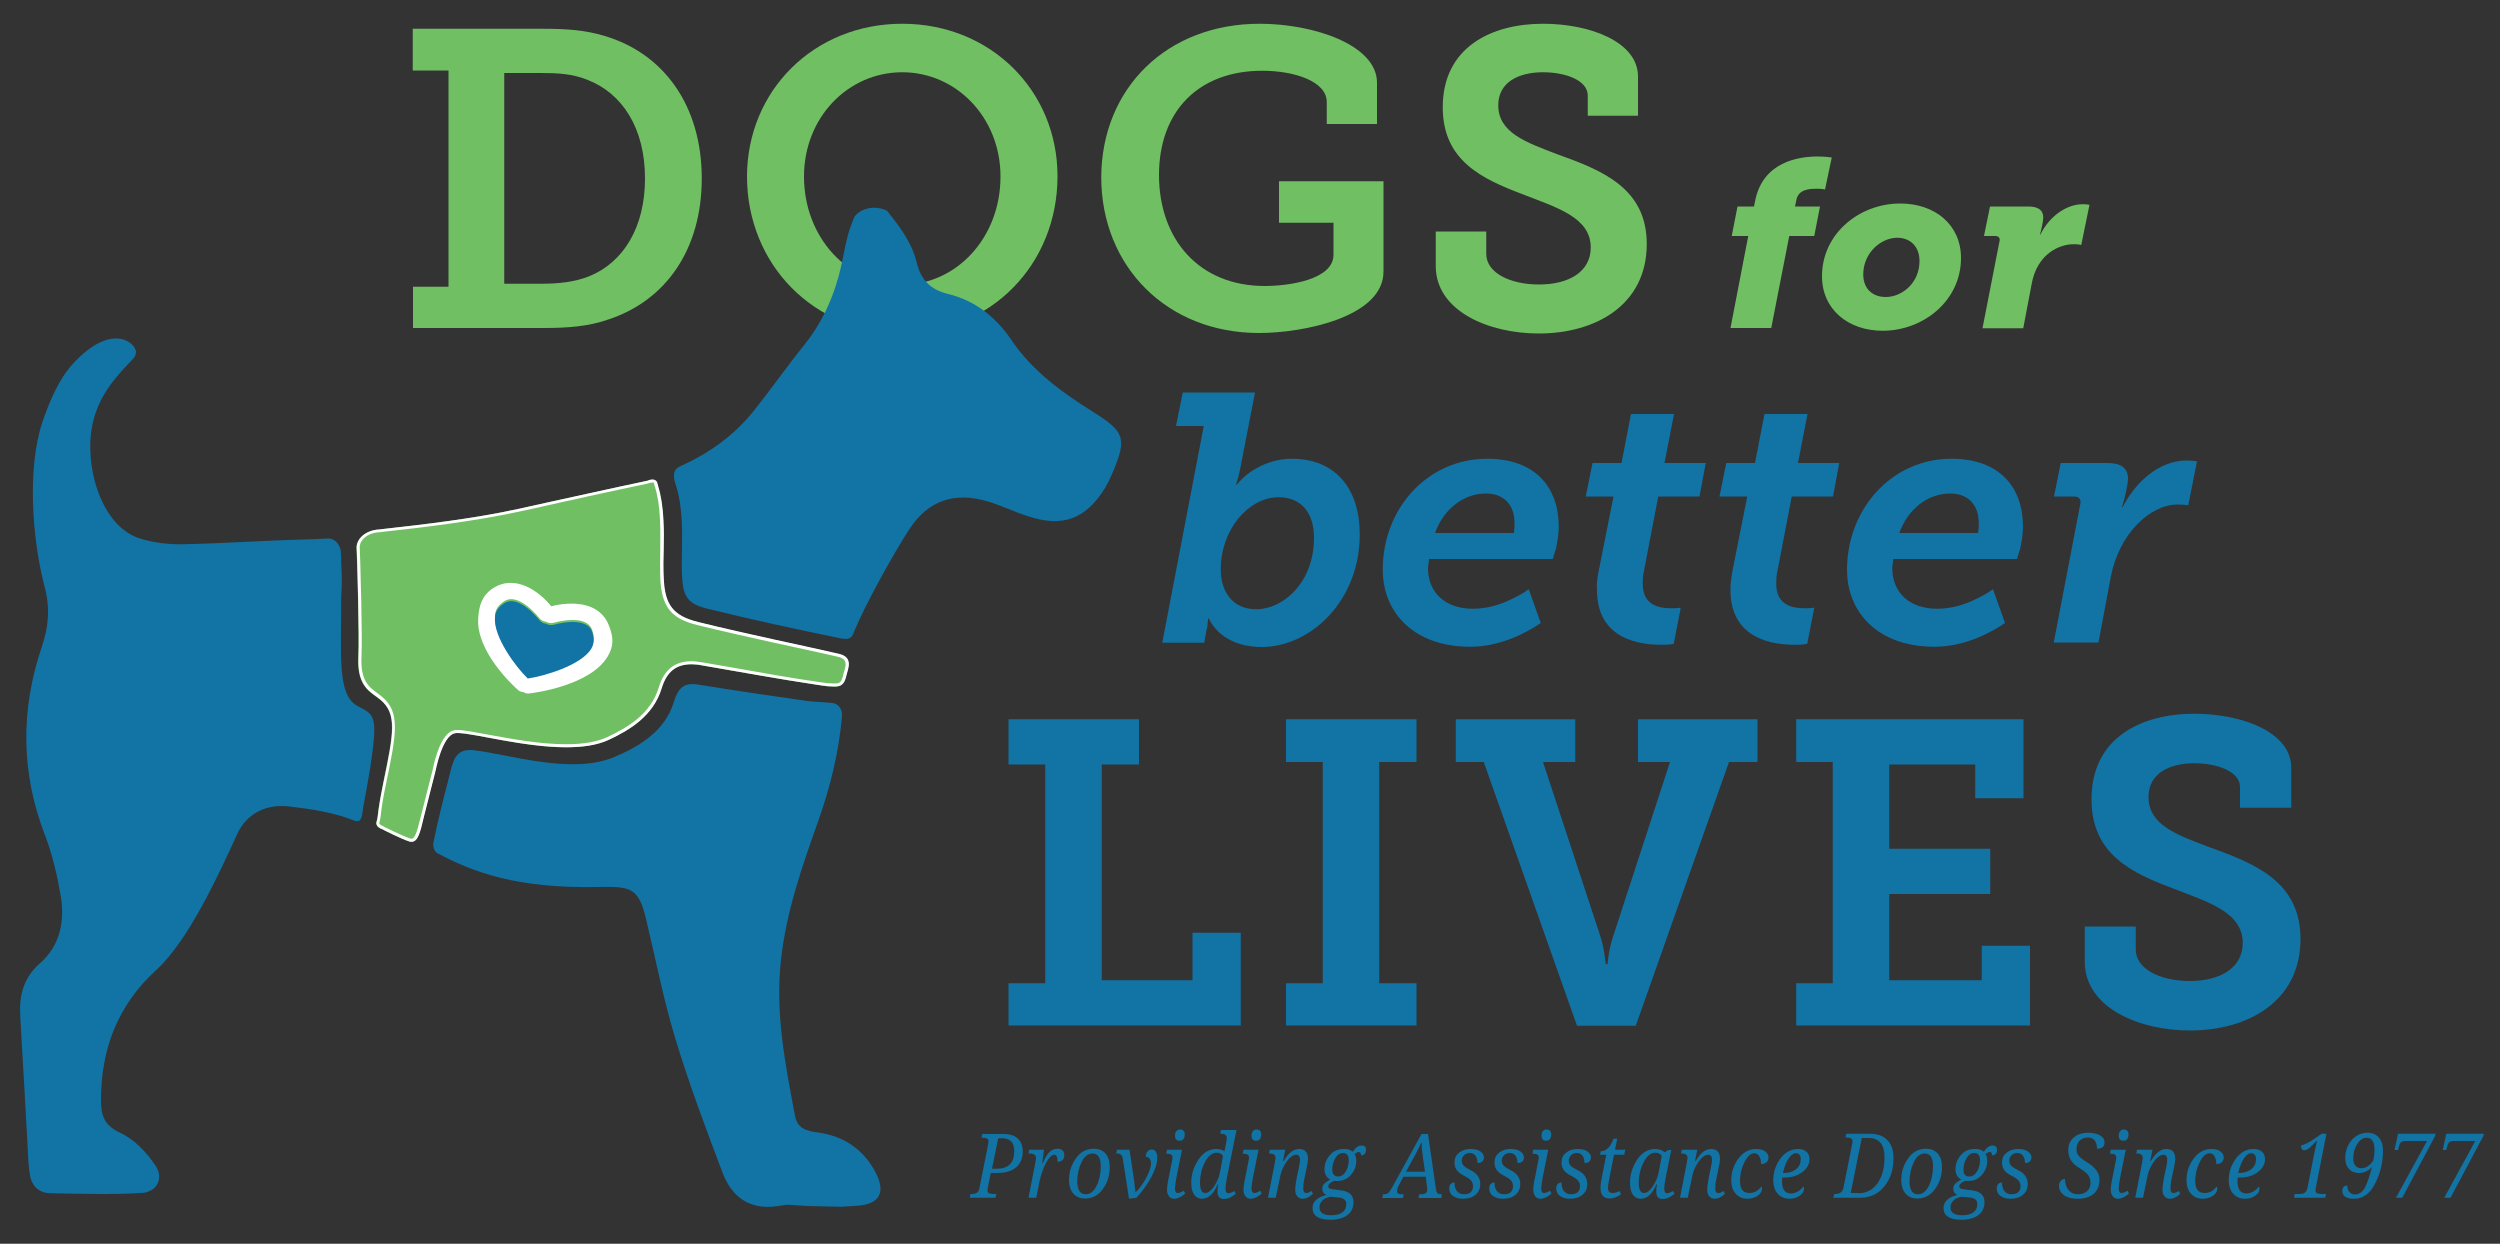 <?xml version="1.0" encoding="utf-8"?>
<!-- Generator: Adobe Illustrator 24.3.0, SVG Export Plug-In . SVG Version: 6.00 Build 0)  -->
<svg version="1.1" id="Layer_1" xmlns="http://www.w3.org/2000/svg" xmlns:xlink="http://www.w3.org/1999/xlink" x="0px" y="0px"
	 viewBox="0 0 1000 497.5" style="enable-background:new 0 0 1000 497.5;" xml:space="preserve">
<rect x="0" y="0" width="1000" height="497.5" fill="#333333" stroke="none"/>
<style type="text/css">
	.st0{fill:#1273A5;}
	.st1{fill:#70C063;}
	.st2{fill:#FFFFFF;}
</style>
<path class="st0" d="M322.9,280.4c-14.2-2-28.4-4.1-42.5-6.4c-5.8-1-8.7-0.3-10.9,6.9c-3.5,11.5-13.7,17.7-24,22
	c-16.9,7-41.5-1.1-55.9-2.8c-7.8-0.9-8.4,4.5-10.1,11.2c-2.2,8.5-4.4,17-6.1,25.6c-0.5,2.4,0.9,4.1,1.6,4.4
	c14.4,7.7,32,14.1,63.6,13.5c13.2-0.2,16.7-0.3,19.8,12.7c3.8,15.9,6.9,31.9,11.6,47.5c5.5,18.2,12.2,36.1,19,54
	c3.6,9.6,10.6,15,21.7,13.5l4.1-0.6c4.7,0.3,8.5,0.5,8.5,0.5c0,0,5.9,0.1,13.1,0.3l6.5-0.4c8.9-0.6,11.5-5.3,7.4-13.2
	c-4.8-9.3-12.8-14.7-23.1-16.1c-4.6-0.6-8.3-1.6-9.2-6.7c-3.9-20.6-8-41.2-5.6-62.4c2.1-19.2,8.4-37.2,14.8-55.2
	c4.9-13.8,8.3-27.7,9.6-42.1c0.2-1.8-0.6-5-3.9-5.4C329.3,280.8,326.1,280.8,322.9,280.4"/>
<path class="st1" d="M165.1,114.7h14.3V28.2h-14.3V11.5h51.8c9.6,0,17.2,0.5,25,2.9c23.3,6.9,38.8,27.5,38.8,57
	c0,28.3-14.3,48.7-37.1,56.3c-8.1,2.9-16.5,3.5-26.5,3.5h-51.9V114.7z M216.1,113.5c7.6,0,13.7-0.7,19.6-3
	c13.7-5.6,22.3-19.6,22.3-39.1c0-20.2-9.1-34.1-23.1-39.5c-6.1-2.4-11.6-2.7-18.7-2.7h-14.5v84.3H216.1z"/>
<path class="st1" d="M360.9,9.5c35.4,0,62.1,26.8,62.1,61c0,35.2-26.6,62.7-62.1,62.7c-35.4,0-62.1-27.5-62.1-62.7
	C298.9,36.3,325.5,9.5,360.9,9.5 M360.9,113.9c21.6,0,39.3-18.7,39.3-43.3c0-23.6-17.7-41.7-39.3-41.7c-21.6,0-39.3,18-39.3,41.7
	C321.6,95.1,339.3,113.9,360.9,113.9"/>
<path class="st1" d="M503.9,9.5c21.4,0,46.9,8.4,46.9,23.6v16.5h-20.1v-8.8c0-8.3-13-12.5-25.8-12.5c-25.5,0-41.3,16.2-41.3,41.7
	c0,25.6,15.9,44.4,42.3,44.4c9.6,0,27.5-2.5,27.5-12.5V89.1h-21.8V72.5h41.8v36.1c0,18.2-32,24.6-49.8,24.6
	c-36.8,0-63.1-26.6-63.1-62.4C440.7,35.3,466.7,9.5,503.9,9.5"/>
<path class="st1" d="M594.5,92.6v8.9c0,7.8,9.8,12.3,21.1,12.3c12.1,0,20.7-5.2,20.7-14.8c0-12.1-13.7-16-27.5-21.4
	c-16-6.1-31.7-13.3-31.7-34.7c0-24.1,19.6-33.4,40.1-33.4c18.9,0,38,7.3,38,21.1v15.7h-20.1v-8.1c0-6.1-8.9-9.3-17.9-9.3
	c-9.8,0-17.9,4-17.9,13.2c0,11,11.1,14.8,23.6,19.6c17.9,6.4,35.8,13.5,35.8,35.9c0,24.5-20.6,35.8-43.2,35.8
	c-19.9,0-41.2-8.9-41.2-27V92.6H594.5z"/>
<path class="st1" d="M699.3,94.4h-6.6l2.3-11.8h6.6l0.4-2c3-16,17.6-18,25-18c1.8,0,3,0.1,4.1,0.2l1.6,0.2L730,75.8l-1-0.2
	c-0.7-0.1-1.5-0.1-2.6-0.1c-2.3,0-7.2,0.1-7.9,4.7l-0.5,2.4h10l-2.3,11.8h-10l-7.2,36.8h-16.3L699.3,94.4z"/>
<path class="st1" d="M760.1,81.4c14,0,24.3,8.6,24.3,21.8c0,17.2-15.2,29.1-31.3,29.1c-13.9,0-24.3-8.6-24.3-21.8
	C728.8,93.4,743.8,81.4,760.1,81.4 M754.3,118.8c6.5,0,13.5-5.6,13.5-14.4c0-5.8-3.7-9.3-8.9-9.3c-6.4,0-13.6,5.9-13.6,14.7
	C745.3,115.5,749,118.8,754.3,118.8"/>
<path class="st1" d="M799.8,96.5c0.3-1-0.1-2.1-1.7-2.1h-4.5l2.4-11.8h15.4c3.9,0,5.9,1.5,5.9,4.4c0,1.4-0.7,4.6-1.3,6.8h0.2
	c3.1-6.6,9.9-12.1,16.8-12.1c1,0,1.7,0,2,0.1c0.3,0.1,0.6,0.1,0.8,0.1L832.5,98l-0.9-0.2c-0.7-0.1-1.3-0.1-2.4-0.1
	c-4.8,0-14.4,3.3-16.6,16.2l-3.3,17.4h-16.3L799.8,96.5z"/>
<polygon class="st0" points="403.4,393.3 418.1,393.3 418.1,305.8 403.4,305.8 403.4,287.7 455.6,287.7 455.6,305.8 440.7,305.8 
	440.7,392.1 477,392.1 477,373.1 496.3,373.1 496.3,410.2 403.4,410.2 "/>
<polygon class="st0" points="514.4,393.3 529.1,393.3 529.1,304.8 514.4,304.8 514.4,287.7 566.6,287.7 566.6,304.8 551.7,304.8 
	551.7,393.3 566.6,393.3 566.6,410.2 514.4,410.2 "/>
<path class="st0" d="M593.5,304.8h-11.2v-17.1h47.8v17.1h-12.9l23,69.9c1.6,5,2.1,11,2.1,11h0.7c0,0,0.5-6,2.2-11l22.8-69.9h-12.8
	v-17.1h47.8v17.1h-11.4l-37.3,105.5h-23.5L593.5,304.8z"/>
<polygon class="st0" points="718.5,393.3 733.1,393.3 733.1,304.8 718.5,304.8 718.5,287.7 809.4,287.7 809.4,319.3 790.1,319.3 
	790.1,305.8 755.7,305.8 755.7,339.5 796.1,339.5 796.1,357.6 755.7,357.6 755.7,392.1 792.7,392.1 792.7,378.3 812,378.3 
	812,410.2 718.5,410.2 "/>
<path class="st0" d="M854.3,370.7v9.1c0,7.9,10,12.6,21.6,12.6c12.4,0,21.2-5.4,21.2-15.2c0-12.4-14-16.4-28.1-21.9
	c-16.4-6.2-32.4-13.6-32.4-35.6c0-24.7,20-34.2,41.1-34.2c19.3,0,38.8,7.4,38.8,21.6v16h-20.5v-8.3c0-6.2-9.1-9.5-18.3-9.5
	c-10,0-18.3,4.1-18.3,13.5c0,11.2,11.4,15.2,24.2,20c18.3,6.6,36.6,13.8,36.6,36.8c0,25-21.1,36.6-44.2,36.6
	c-20.4,0-42.1-9.1-42.1-27.6v-14H854.3z"/>
<path class="st0" d="M481.5,170.4h-11.1l2.7-13.4H502l-5.9,30.4c-0.4,1.7-0.7,3.4-1.1,4.5l-0.6,2h0.3c4.9-6.2,13.5-10.4,22-10.4
	c17.3,0,27.2,11.7,27.2,30.3c0,26.5-19.6,45-39.3,45c-8.9,0-17.2-3.5-21.1-11.4h-0.3c0,0.4,0,1-0.1,1.5c-0.1,1-0.1,2-0.6,3.5
	l-0.8,4.7h-16.8L481.5,170.4z M502.5,243.7c10.7,0,23.1-10.6,23.1-28.6c0-10.1-5.2-16.2-14.2-16.2c-11.8,0-23.1,12.7-23.1,28.9
	C488.3,236.4,492.8,243.7,502.5,243.7"/>
<path class="st0" d="M594.9,183.5c19.2,0,28.6,11.4,28.6,27.2c0,3.2-0.6,6.1-1.1,8.7l-1.3,4.2h-49.5c0,0.4,0,0.7-0.1,1.1
	c-0.1,1-0.3,1.8-0.3,2.5c0,9.6,6.6,16.3,18,16.3c5.8,0,11.4-1.8,15.5-3.9c2.4-1.1,4.7-2.4,6.8-3.9l4.8,13.5
	c-2.4,1.7-5.2,3.2-8.2,4.7c-5.1,2.4-12.1,4.8-20,4.8c-22.4,0-35-13.5-35-30.9C553.1,203.5,570.9,183.5,594.9,183.5 M605.6,213.1
	c0-0.4,0-1,0.1-1.4c0.1-1,0.1-1.5,0.1-2.5c0-7.5-4.5-11.8-11.4-11.8c-9,0-16.9,6.2-20.4,15.8H605.6z"/>
<path class="st0" d="M639.3,229.3l6.1-30.7h-11.1l2.7-13.4h11.6l3.8-19.6h17.2l-3.8,19.6h16.5l-2.5,13.4h-16.5l-5.8,30.2
	c-0.4,1.7-0.4,3.7-0.4,4.8c0,8.3,6.2,9.7,11.3,9.7c1.1,0,2.1,0,2.8-0.1c0.4-0.1,0.7-0.1,1.1-0.1l-2.8,14.4l-1.7,0.3
	c-1,0.1-2.3,0.1-3.5,0.1c-13,0-25.5-5.1-25.5-21.8C638.6,234.1,638.8,232,639.3,229.3"/>
<path class="st0" d="M692.8,229.3l6.1-30.7h-11.1l2.7-13.4H702l3.8-19.6H723l-3.8,19.6h16.5l-2.5,13.4h-16.5l-5.8,30.2
	c-0.4,1.7-0.4,3.7-0.4,4.8c0,8.3,6.2,9.7,11.3,9.7c1.1,0,2.1,0,2.8-0.1c0.4-0.1,0.7-0.1,1.1-0.1l-2.8,14.4l-1.7,0.3
	c-1,0.1-2.3,0.1-3.5,0.1c-13,0-25.5-5.1-25.5-21.8C692.1,234.1,692.4,232,692.8,229.3"/>
<path class="st0" d="M780.6,183.5c19.2,0,28.6,11.4,28.6,27.2c0,3.2-0.6,6.1-1.1,8.7l-1.3,4.2h-49.5c0,0.4,0,0.7-0.1,1.1
	c-0.1,1-0.3,1.8-0.3,2.5c0,9.6,6.6,16.3,18,16.3c5.8,0,11.4-1.8,15.5-3.9c2.4-1.1,4.7-2.4,6.8-3.9l4.8,13.5
	c-2.4,1.7-5.2,3.2-8.2,4.7c-5.1,2.4-12.1,4.8-20,4.8c-22.4,0-35-13.5-35-30.9C738.9,203.5,756.7,183.5,780.6,183.5 M791.3,213.1
	c0-0.4,0-1,0.1-1.4c0.1-1,0.1-1.5,0.1-2.5c0-7.5-4.5-11.8-11.4-11.8c-9,0-16.9,6.2-20.4,15.8H791.3z"/>
<path class="st0" d="M832.1,201.7c0.4-1.5-0.1-3.1-2.5-3.1h-8l2.7-13.4h18.7c5.5,0,8.2,2.1,8.2,6.3c0,2.1-1.3,8-2.4,11.3h0.3
	c4.9-9.7,14.4-18.6,25.5-18.6c2.1,0,3.7,0.3,4.2,0.3l-3.5,17.6c-0.4,0-2-0.3-4.2-0.3c-10.9,0-23.4,11.4-26.8,29l-4.9,26.2h-17.9
	L832.1,201.7z"/>
<path class="st0" d="M148.1,307.1c3.3-21.7,1.5-21.1-5.1-24.7c-8.1-4.4-6.5-19.3-6.5-43.8c0,0,0.3-5.5,0.2-8.2
	c-0.1-3.4-0.3-6.2-0.3-9.1c0-2.5-1.8-6.1-5.5-5.9c-3.1,0.2-6.2,0.3-9.3,0.4c-16.3,0.4-32.6,1.6-48.8,1.9c-5.5,0.1-11.2-0.6-16.5-2.2
	C40.3,210.8,33.5,186,37,169.7c2.2-10.3,7.8-17.5,15.6-25.5c2.1-2.2,1.6-2.6,1.6-2.6c1.7-2.9-8.3-14.5-25.3,4.2
	c-5.5,6.1-9.1,14.9-11.8,22.6c-6.4,18.7-4.2,47.5,0.7,66.1c2.3,8.6,1.7,16-1.1,24.3C8.2,283.9,8.3,309,18,334.1
	c3,7.8,4.9,16.1,6.3,24.3c1.7,10.1-0.3,19.9-8.3,26.9c-6.7,5.9-8.4,12.9-7.9,21.3c1.2,19.5,2.2,39.1,3.3,58.6
	c0.1,1.4,0.3,2.8,0.5,4.2c0.6,4.9,3.5,7.8,8.3,7.9c12.1,0.2,24.3,0.6,36.3-0.1c6.3-0.3,9.2-5.9,5.6-11.1
	c-3.5-5.2-8.4-10.4-13.9-12.9c-6.4-3-7.8-6.8-7.8-12.9c-0.1-20.7,6.8-38.4,22.2-52.4c12.8-11.7,24.9-38.1,32.3-54.3
	c3.9-8.5,11.9-12.1,20.9-11c8.7,1,17.8,2.4,25.8,5.6c3.5,1.4,3.2-2.9,3.7-5.4C146,319.2,147.6,310.4,148.1,307.1"/>
<path class="st0" d="M437,164.6c-12.3-7.7-23.9-16.1-32.3-28.4c-6.1-9.1-14.4-15.9-25.4-18.6c-7-1.7-10.9-5.4-12.7-12.9
	c-1.5-6.1-5.2-12-9.2-17.1l-2.6-3.3c-4.6-2.3-10.5-1.2-13.1,2.5l-1.4,3.7c-1.8,4.8-2.5,9.9-3.6,14.9c-2.6,12-7.3,23-15.1,32.7
	c-7,8.7-13.4,17.9-20.4,26.6c-7.9,9.8-18.1,16.9-29.3,21.9c-3.1,1.4-2.5,4.6-1.6,7.3c1.5,4.6,2.1,9.5,2.4,14.3
	c0.4,7.3-0.2,14.7,0.1,22.1c0.4,8.5,2.3,11.3,10.6,13.3c17.6,4.3,35.4,8.2,53.2,11.8c4,0.8,4.6-1.5,5.1-2.9
	c4.4-10.7,15.6-30.9,21.9-40.6c7.6-11.8,18.2-15.3,31.6-11.3c5.3,1.6,10.4,4.1,15.7,5.8c14,4.7,23.2,1.4,31-11
	c1.2-2,2.2-4.1,3.1-6.2C450.9,175.2,449.9,172.7,437,164.6"/>
<path class="st1" d="M169.3,327.4c-1.4,5.5-2.3,10.2-5.6,9.2c-3.2-1-10.9-4.9-11-5c0,0-2.8-0.8-2.1-3c0.4-1.1,0.5-3,0.8-5
	c0.5-3.7,1.5-8.6,1.9-10.6c4.1-19.8,5.6-27.6-1.3-33.2c-3.8-3.1-9.3-4.9-8.7-17.1c0.4-8.4-0.4-36.6-0.5-37.7l-0.2-5.4
	c-0.4-4,3.7-7.5,9-7.8l1.6-0.2c15.3-1.7,36.1-4.1,53.9-8c8-1.7,12.2-2.7,12.2-2.7c23.2-5.1,39.4-8.6,39.6-8.6c0.2,0,3.2-1.4,3.8,0.8
	l0.3,1.1c1.2,3.9,1.9,8.4,2.2,13.9c0.2,3.8,0.1,7.8,0.1,11.6c-0.1,3.7-0.1,7.6,0,11.4c0.4,11,3.8,15.3,13.8,17.8
	c10.1,2.5,20.4,4.8,30.4,7c7.8,1.7,18,3.9,25.8,5.7c6.2,1.4,3.6,6.2,3,9c-1,4.8-3.7,4.1-7.3,3.9l-3-0.4c-16.9-2.5-34.5-5.8-47-7.9
	c-1.8-0.3-3.2-0.5-4.5-0.5c-6,0-9.9,2.7-12,9.6c-3.4,11.2-13,16.8-21.1,20.6c-18,8.5-55.2-3.8-61.6-2.6c-5.2,1-7.7,15-7.8,15.2
	C174.1,308.7,170.7,321.8,169.3,327.4"/>
<path class="st2" d="M261,193c0.5,0,0.6,0.2,0.6,0.4l0.3,1.1c1.2,3.8,1.9,8.2,2.1,13.6c0.2,3.8,0.1,7.7,0.1,11.6
	c-0.1,3.7-0.1,7.5,0,11.4c0.5,11.5,4.2,16.3,14.7,18.9c10.2,2.5,20.9,4.9,30.4,7l9.7,2.1c5.6,1.2,11.3,2.5,16.2,3.6
	c1.4,0.3,2.3,0.8,2.8,1.6c0.7,1.2,0.2,2.9-0.3,4.5c-0.2,0.5-0.3,1.1-0.4,1.5c-0.6,2.9-1.7,3.1-3.4,3.1c-0.5,0-1.1,0-1.7-0.1l-0.9,0
	l-3-0.4c-11.9-1.7-24.1-3.9-34.8-5.8c-4.4-0.8-8.5-1.5-12.1-2.1c-1.9-0.3-3.4-0.5-4.7-0.5c-6.7,0-10.9,3.3-13.1,10.5
	c-3.2,10.5-12.2,15.9-20.5,19.8c-4,1.9-9.6,2.9-16.5,2.9c-10.5,0-22.3-2.2-31-3.8c-5.5-1-9.9-1.9-12.5-1.9c-0.5,0-1,0-1.3,0.1
	c-5.2,1-7.8,11.6-8.7,16.1c-0.1,0.2-3.4,13.4-4.8,18.9l-0.3,1.1c-0.9,3.6-1.8,7.3-3.3,7.3c-0.2,0-0.3,0-0.5-0.1
	c-3-0.9-10.2-4.6-10.5-4.7l-0.2-0.2l-0.3-0.1c-0.2-0.1-1-0.4-1.3-0.9c-0.1-0.1-0.1-0.3,0-0.7c0.3-0.9,0.4-2,0.6-3.4
	c0.1-0.6,0.1-1.2,0.2-1.8c0.5-3.7,1.5-8.7,1.9-10.5c4-19.3,5.8-28.2-1.7-34.4c-0.6-0.5-1.2-0.9-1.8-1.4c-3.4-2.5-6.9-5-6.4-14.7
	c0.4-8.6-0.5-37.5-0.5-37.8l-0.2-5.5c-0.1-1.3,0.3-2.5,1.3-3.6c1.5-1.7,3.9-2.7,6.6-2.8l1.6-0.2c15.8-1.7,36.3-4.2,54-8
	c8-1.7,12.2-2.7,12.2-2.7c23.3-5.2,39.5-8.6,39.6-8.6l0.2-0.1l0.1,0C259.8,193.2,260.4,193,261,193 M261,191.8c-0.9,0-1.9,0.4-2,0.5
	c-0.2,0-16.5,3.5-39.6,8.6c0,0-4.2,0.9-12.2,2.7c-17.7,3.9-38.6,6.3-53.9,8l-1.6,0.2c-5.3,0.2-9.4,3.7-9,7.8l0.2,5.4
	c0,1.2,0.9,29.3,0.5,37.7c-0.6,12.1,4.9,14,8.7,17.1c6.9,5.7,5.4,13.5,1.3,33.2c-0.4,2-1.4,6.9-1.9,10.6c-0.3,2-0.4,3.9-0.8,5
	c-0.7,2.2,2.1,3,2.1,3c0.1,0.1,7.8,4,11,5c0.3,0.1,0.6,0.1,0.9,0.1c2.6,0,3.5-4.3,4.7-9.3c1.4-5.5,4.7-18.7,4.8-18.9
	c0.1-0.2,2.6-14.2,7.8-15.2c0.3-0.1,0.7-0.1,1.1-0.1c6.4,0,26.4,5.7,43.5,5.7c6.4,0,12.3-0.8,17-3c8.1-3.8,17.7-9.4,21.1-20.6
	c2.1-6.9,6-9.6,12-9.6c1.3,0,2.7,0.1,4.5,0.5c12.4,2.1,30.1,5.4,46.9,7.9l3,0.4c1,0,1.9,0.1,2.8,0.1c2.2,0,3.8-0.6,4.6-4.1
	c0.6-2.8,3.2-7.6-3-9c-7.8-1.8-18-4-25.8-5.7c-10-2.2-20.3-4.5-30.4-7c-10-2.5-13.4-6.8-13.8-17.8c-0.2-3.8-0.1-7.7,0-11.4
	c0.1-3.8,0.1-7.8-0.1-11.6c-0.3-5.5-1-10-2.2-13.9l-0.3-1.1C262.5,192.1,261.8,191.8,261,191.8"/>
<path class="st2" d="M197.2,235.3c-4.4,2.9-5.6,7-5.9,11.7c-1.1,13.4,13.9,27.2,15.8,28.9c0.4,0.4,0.9,0.7,1.4,0.8
	c0.3,0.1,0.5,0.1,0.8,0.1c0.2,0.1,0.5,0.3,0.7,0.4c0.5,0.2,1.1,0.2,1.6,0.2c2.5-0.3,24.4-3.2,31.4-14.7c2.5-4.1,2.5-7.6,0.6-12.4
	c-3.8-10-15.5-9.7-23.1-7.8C215.7,236.6,206.2,229.5,197.2,235.3 M201.7,240.5c5.8-3.8,13.9,6.6,14,6.7c0.7,0.9,1.7,1.4,2.7,1.5
	c0.9,0.5,2,0.7,3.1,0.4c0.1,0,12.8-3.8,15.3,2.7c1,2.7,0.9,4.9-0.3,6.9c-4,6.7-19.4,11.1-25.4,11.9c-4.6-4.4-13.8-16.6-13.1-24.4
	C198.1,243.9,199.3,242,201.7,240.5"/>
<path class="st0" d="M387.9,479.1l0.3-1.5h0.4c1,0,1.8-0.2,2.3-0.6c0.5-0.4,0.8-1.1,0.9-1.9l3.5-17.6c0.1-0.4,0.1-0.8,0.1-1
	c0-1-0.8-1.4-2.4-1.4h-0.4l0.3-1.5h8.6c2.4,0,4.3,0.6,5.6,1.8c1.3,1.2,2,2.9,2,5.1c0,2.7-0.9,4.9-2.6,6.4c-1.7,1.5-4.3,2.3-7.7,2.3
	h-2.5l-1.2,6c-0.1,0.5-0.1,0.8-0.1,1c0,1,0.8,1.4,2.4,1.4h1.1l-0.3,1.5H387.9z M396.8,467.5h1.8c4.7,0,7.1-2.3,7.1-7
	c0-3.5-1.6-5.2-4.9-5.2h-1.5L396.8,467.5z"/>
<path class="st0" d="M423,464.7c0-1.9-0.4-2.8-1.3-2.8c-1,0-2.1,1.1-3.3,3.3c-1.2,2.2-2,4.7-2.6,7.4l-1.3,6.5h-3.1l2.8-14.4
	c0.1-0.7,0.2-1.2,0.2-1.6c0-1.1-0.9-1.7-2.7-1.7h-0.3l0.3-1.5h5.9l-0.7,5.2h0.3c0.9-2.1,1.8-3.6,2.7-4.4c0.9-0.8,1.9-1.2,3-1.2
	c1.8,0,2.8,0.8,2.8,2.5C425.7,463.8,424.8,464.7,423,464.7"/>
<path class="st0" d="M437.5,459.5c2,0,3.5,0.6,4.7,1.9c1.1,1.3,1.7,3.1,1.7,5.5c0,3.2-0.9,6.1-2.7,8.6c-1.8,2.6-4.2,3.9-7.2,3.9
	c-2,0-3.6-0.7-4.7-2c-1.1-1.3-1.7-3.1-1.7-5.4c0-3.2,0.9-6.1,2.8-8.7C432.1,460.8,434.5,459.5,437.5,459.5 M434.3,477.7
	c1.8,0,3.3-1.2,4.4-3.5c1.1-2.3,1.6-4.9,1.6-7.8c0-3.3-1.1-5-3.3-5c-1.8,0-3.3,1.2-4.4,3.5c-1.1,2.3-1.7,5-1.7,7.8
	C431,476.1,432.1,477.7,434.3,477.7"/>
<path class="st0" d="M449.1,463.3c-0.2-1.3-1-1.9-2.3-1.9h-0.3l0.3-1.5h5l1.6,10.6c0.4,2.7,0.6,4.8,0.8,6.4h0.1
	c1.7-1.7,3.1-3.7,4.3-6c1.2-2.3,1.8-4.1,1.8-5.5c0-0.8-0.2-1.5-0.6-2c-0.4-0.5-0.9-0.7-1.5-0.7c0-0.9,0.2-1.6,0.7-2.1
	c0.4-0.5,1-0.8,1.6-0.8c1.5,0,2.3,1.1,2.3,3.3c0,2.2-0.8,4.7-2.3,7.6c-1.5,2.9-3.6,5.7-6,8.4l-3,0.4L449.1,463.3z"/>
<path class="st0" d="M466.5,461.4l0.3-1.5h6l-2.3,11.5c-0.3,1.7-0.5,3-0.5,4c0,1.2,0.4,1.8,1.1,1.8c0.6,0,1.4-0.3,2.4-0.9l0.6,1.1
	c-1.5,1.4-3.1,2.1-4.5,2.1c-0.8,0-1.5-0.3-2-1c-0.5-0.6-0.8-1.5-0.8-2.4c0-1.1,0.2-3,0.8-5.6l1.3-6.6c0.1-0.4,0.1-0.7,0.1-0.9
	c0-1-0.7-1.5-2-1.5H466.5z M471.9,456.3c-1.3,0-1.9-0.7-1.9-2c0-0.8,0.2-1.4,0.5-1.8c0.4-0.5,0.9-0.7,1.5-0.7c1.3,0,1.9,0.7,1.9,2
	c0,0.8-0.2,1.4-0.6,1.9C473,456.1,472.5,456.3,471.9,456.3"/>
<path class="st0" d="M487.3,473.7h-0.2c-1.6,3.8-3.7,5.8-6.3,5.8c-1.4,0-2.4-0.6-3.2-1.7c-0.8-1.2-1.1-2.8-1.1-4.8
	c0-3.3,1-6.3,2.9-9.2c1.9-2.8,4.3-4.2,7.1-4.2c1.3,0,2.4,0.3,3.3,0.9c0.2-1.1,0.3-1.8,0.4-2l0.3-1.7c0.2-0.8,0.2-1.3,0.2-1.6
	c0-1.1-0.8-1.7-2.3-1.7h-0.3l0.3-1.5h6.2l-3.9,19.5c-0.3,1.7-0.5,3-0.5,4c0,1.2,0.4,1.8,1.1,1.8c0.6,0,1.4-0.3,2.4-0.9l0.6,1.1
	c-1.6,1.4-3.2,2.1-4.7,2.1c-1.8,0-2.6-1-2.6-3C487,475.7,487.1,474.8,487.3,473.7 M489.2,462.4c-0.5-0.9-1.4-1.3-2.5-1.3
	c-1.9,0-3.5,1.3-4.8,3.9c-1.3,2.6-1.9,5.3-1.9,8c0,2.8,0.7,4.2,2.1,4.2c1.1,0,2.3-0.9,3.5-2.6c1.2-1.8,2-3.7,2.4-5.8L489.2,462.4z"
	/>
<path class="st0" d="M497.1,461.4l0.3-1.5h6l-2.3,11.5c-0.3,1.7-0.5,3-0.5,4c0,1.2,0.4,1.8,1.1,1.8c0.6,0,1.4-0.3,2.4-0.9l0.6,1.1
	c-1.5,1.4-3.1,2.1-4.5,2.1c-0.8,0-1.5-0.3-2-1c-0.5-0.6-0.8-1.5-0.8-2.4c0-1.1,0.2-3,0.8-5.6l1.3-6.6c0.1-0.4,0.1-0.7,0.1-0.9
	c0-1-0.7-1.5-2-1.5H497.1z M502.5,456.3c-1.3,0-1.9-0.7-1.9-2c0-0.8,0.2-1.4,0.5-1.8c0.4-0.5,0.9-0.7,1.5-0.7c1.3,0,1.9,0.7,1.9,2
	c0,0.8-0.2,1.4-0.6,1.9C503.6,456.1,503.1,456.3,502.5,456.3"/>
<path class="st0" d="M510.3,479.1h-3.1l2.8-14.4c0.1-0.7,0.2-1.2,0.2-1.6c0-1.1-0.8-1.7-2.3-1.7h-0.3l0.3-1.5h6.2l-0.9,4.5h0.3
	c1.8-3.2,3.9-4.8,6.1-4.8c2.4,0,3.6,1.3,3.6,4c0,0.8-0.2,2.1-0.6,3.9l-0.9,4.2c-0.3,1.4-0.4,2.7-0.4,3.8c0,1.1,0.4,1.7,1.2,1.7
	c0.6,0,1.4-0.3,2.1-0.8l0.6,1.1c-1.5,1.4-2.8,2-4.1,2c-0.9,0-1.7-0.3-2.2-1c-0.6-0.6-0.8-1.5-0.8-2.6c0-1.1,0.2-2.7,0.6-4.9l0.8-3.7
	c0.3-1.4,0.5-2.6,0.5-3.3c0-1.4-0.5-2.1-1.5-2.1c-1.2,0-2.5,0.9-3.8,2.7c-1.3,1.8-2.1,3.6-2.5,5.4L510.3,479.1z"/>
<path class="st0" d="M541.1,460.7c1.1-1.7,2.3-2.5,3.6-2.5c1.1,0,1.7,0.6,1.7,1.7c0,1.5-0.7,2.2-2,2.2c0-0.9-0.3-1.3-0.9-1.3
	c-0.4,0-1,0.3-1.7,0.8c0.5,0.7,0.7,1.7,0.7,2.8c0,2-0.7,3.9-2.1,5.5c-1.4,1.7-3.3,2.5-5.6,2.5c-0.5,0-0.9,0-1.1-0.1
	c-1.6,0.7-2.4,1.4-2.4,2.3c0,0.6,0.6,1,1.7,1.1l3.2,0.4c3.5,0.4,5.2,2,5.2,4.7c0,2.2-0.8,4-2.4,5.2c-1.6,1.2-3.8,1.9-6.7,1.9
	c-4.9,0-7.3-1.6-7.3-4.7c0-1.3,0.5-2.4,1.5-3.3c1-0.9,2.3-1.5,4-1.9c-1.1-0.6-1.6-1.4-1.6-2.5c0-0.7,0.2-1.4,0.7-1.9
	c0.4-0.5,1.3-1.1,2.5-1.8c-1.6-0.8-2.3-2.2-2.3-4.2c0-2,0.7-3.9,2.1-5.5c1.4-1.7,3.3-2.5,5.6-2.5C539,459.5,540.2,459.9,541.1,460.7
	 M535.5,479l-3.3-0.3c-0.2,0-0.6,0.1-1.4,0.4c-0.8,0.2-1.5,0.7-2.1,1.4c-0.6,0.7-0.9,1.5-0.9,2.5c0,2.1,1.6,3.1,4.7,3.1
	c2,0,3.5-0.4,4.5-1.2c1-0.8,1.5-1.8,1.5-3.1C538.6,480.1,537.6,479.2,535.5,479 M535.2,470.6c1.3,0,2.3-0.7,3.1-2
	c0.8-1.4,1.2-2.8,1.2-4.5c0-2-0.8-2.9-2.3-2.9c-1.3,0-2.3,0.7-3.1,2.1c-0.8,1.4-1.2,2.9-1.2,4.4
	C532.9,469.6,533.7,470.6,535.2,470.6"/>
<path class="st0" d="M561.4,470.6l-2,3.8c-0.4,0.8-0.6,1.5-0.6,2c0,0.9,0.6,1.3,1.9,1.3h0.8l-0.3,1.5h-8.3l0.3-1.5h0.6
	c0.6,0,1.1-0.2,1.5-0.5c0.4-0.3,0.9-1.1,1.6-2.3l11.7-21.3h2.6l3.2,22.2c0.1,0.7,0.3,1.3,0.6,1.5c0.3,0.3,0.7,0.4,1.4,0.4h0.4
	l-0.3,1.5h-9.1l0.3-1.5h0.8c1.6,0,2.4-0.6,2.4-1.8c0-0.5,0-0.9-0.1-1.2l-0.5-4H561.4z M569.1,462.5c-0.3-2.5-0.5-4.4-0.5-5.7
	c-0.5,1.3-1.4,3.1-2.6,5.3l-3.6,6.6h7.6L569.1,462.5z"/>
<path class="st0" d="M591,465.2c0-1.2-0.3-2.2-0.8-2.9c-0.5-0.7-1.3-1.1-2.2-1.1c-1,0-1.8,0.3-2.4,0.9c-0.6,0.6-0.9,1.3-0.9,2.2
	c0,0.8,0.3,1.5,0.8,2c0.6,0.6,1.4,1.1,2.6,1.7c2.7,1.3,4,3.1,4,5.6c0,1.8-0.6,3.2-1.9,4.3c-1.3,1.1-2.9,1.6-5,1.6
	c-1.7,0-3-0.4-4-1.1c-1-0.7-1.5-1.7-1.5-3c0-0.8,0.2-1.4,0.6-1.8c0.4-0.4,0.9-0.6,1.5-0.6c0,1.5,0.3,2.6,1,3.5
	c0.7,0.8,1.6,1.2,2.8,1.2c2.4,0,3.6-1.1,3.6-3.3c0-0.9-0.3-1.6-0.8-2.2c-0.5-0.6-1.4-1.2-2.6-1.8c-1.6-0.8-2.7-1.7-3.2-2.5
	c-0.6-0.9-0.8-1.9-0.8-3c0-1.6,0.6-2.8,1.8-3.8c1.2-1,2.8-1.5,4.7-1.5c1.6,0,2.9,0.3,3.9,1c0.9,0.7,1.4,1.5,1.4,2.4
	C593.5,464.4,592.6,465.2,591,465.2"/>
<path class="st0" d="M607,465.2c0-1.2-0.3-2.2-0.8-2.9c-0.5-0.7-1.3-1.1-2.2-1.1c-1,0-1.8,0.3-2.4,0.9c-0.6,0.6-0.9,1.3-0.9,2.2
	c0,0.8,0.3,1.5,0.8,2c0.6,0.6,1.4,1.1,2.6,1.7c2.7,1.3,4,3.1,4,5.6c0,1.8-0.6,3.2-1.9,4.3c-1.3,1.1-2.9,1.6-5,1.6
	c-1.7,0-3-0.4-4-1.1c-1-0.7-1.5-1.7-1.5-3c0-0.8,0.2-1.4,0.6-1.8c0.4-0.4,0.9-0.6,1.5-0.6c0,1.5,0.3,2.6,1,3.5
	c0.7,0.8,1.6,1.2,2.8,1.2c2.4,0,3.6-1.1,3.6-3.3c0-0.9-0.3-1.6-0.8-2.2c-0.5-0.6-1.4-1.2-2.6-1.8c-1.6-0.8-2.7-1.7-3.2-2.5
	c-0.6-0.9-0.8-1.9-0.8-3c0-1.6,0.6-2.8,1.8-3.8c1.2-1,2.8-1.5,4.7-1.5c1.6,0,2.9,0.3,3.9,1c0.9,0.7,1.4,1.5,1.4,2.4
	C609.5,464.4,608.7,465.2,607,465.2"/>
<path class="st0" d="M613,461.4l0.3-1.5h6l-2.3,11.5c-0.3,1.7-0.5,3-0.5,4c0,1.2,0.4,1.8,1.1,1.8c0.6,0,1.4-0.3,2.4-0.9l0.6,1.1
	c-1.5,1.4-3.1,2.1-4.5,2.1c-0.8,0-1.5-0.3-2-1c-0.5-0.6-0.8-1.5-0.8-2.4c0-1.1,0.2-3,0.8-5.6l1.3-6.6c0.1-0.4,0.1-0.7,0.1-0.9
	c0-1-0.7-1.5-2-1.5H613z M618.5,456.3c-1.3,0-1.9-0.7-1.9-2c0-0.8,0.2-1.4,0.5-1.8c0.4-0.5,0.9-0.7,1.5-0.7c1.3,0,1.9,0.7,1.9,2
	c0,0.8-0.2,1.4-0.6,1.9C619.5,456.1,619,456.3,618.5,456.3"/>
<path class="st0" d="M633.8,465.2c0-1.2-0.3-2.2-0.8-2.9c-0.5-0.7-1.3-1.1-2.2-1.1c-1,0-1.8,0.3-2.4,0.9c-0.6,0.6-0.9,1.3-0.9,2.2
	c0,0.8,0.3,1.5,0.8,2c0.6,0.6,1.4,1.1,2.6,1.7c2.7,1.3,4,3.1,4,5.6c0,1.8-0.6,3.2-1.9,4.3c-1.3,1.1-2.9,1.6-5,1.6
	c-1.7,0-3-0.4-4-1.1c-1-0.7-1.5-1.7-1.5-3c0-0.8,0.2-1.4,0.6-1.8c0.4-0.4,0.9-0.6,1.5-0.6c0,1.5,0.3,2.6,1,3.5
	c0.7,0.8,1.6,1.2,2.8,1.2c2.4,0,3.6-1.1,3.6-3.3c0-0.9-0.3-1.6-0.8-2.2c-0.5-0.6-1.4-1.2-2.6-1.8c-1.6-0.8-2.7-1.7-3.2-2.5
	c-0.6-0.9-0.8-1.9-0.8-3c0-1.6,0.6-2.8,1.8-3.8c1.2-1,2.8-1.5,4.7-1.5c1.6,0,2.9,0.3,3.9,1c0.9,0.7,1.4,1.5,1.4,2.4
	C636.3,464.4,635.5,465.2,633.8,465.2"/>
<path class="st0" d="M647.8,476.4l0.6,1.3c-1.5,1.1-3,1.7-4.5,1.7c-2.4,0-3.7-1.4-3.7-4.2c0-0.9,0.1-1.9,0.3-3l2-10.3H640l0.3-1.4
	c2.2,0,3.9-1.7,5.1-5h1.5l-0.9,4.4h4.1l-0.4,2h-4.1l-2,10.2c-0.3,1.4-0.4,2.4-0.4,3.1c0,1.3,0.6,2,1.8,2
	C646,477.2,646.9,476.9,647.8,476.4"/>
<path class="st0" d="M662.8,473.7h-0.2c-1.6,3.8-3.7,5.8-6.3,5.8c-1.4,0-2.4-0.6-3.2-1.7c-0.8-1.2-1.1-2.8-1.1-4.8
	c0-3.3,1-6.3,2.9-9.2c1.9-2.8,4.3-4.2,7.1-4.2c1.5,0,2.8,0.4,3.9,1.3l1.5-0.9h1.1l-2.3,11.5c-0.3,1.7-0.5,3-0.5,4
	c0,1.2,0.4,1.8,1.1,1.8c0.6,0,1.4-0.3,2.4-0.9l0.6,1.1c-1.6,1.4-3.2,2.1-4.7,2.1c-1.8,0-2.6-1-2.6-3
	C662.5,475.7,662.6,474.8,662.8,473.7 M664.7,462.4c-0.5-0.9-1.4-1.3-2.5-1.3c-1.9,0-3.5,1.3-4.8,3.9c-1.3,2.6-1.9,5.3-1.9,8
	c0,2.8,0.7,4.2,2.1,4.2c1.1,0,2.3-0.9,3.5-2.6c1.2-1.8,2-3.7,2.4-5.8L664.7,462.4z"/>
<path class="st0" d="M675.1,479.1h-3.1l2.8-14.4c0.1-0.7,0.2-1.2,0.2-1.6c0-1.1-0.8-1.7-2.3-1.7h-0.3l0.3-1.5h6.2l-0.9,4.5h0.3
	c1.8-3.2,3.9-4.8,6.1-4.8c2.4,0,3.6,1.3,3.6,4c0,0.8-0.2,2.1-0.6,3.9l-0.9,4.2c-0.3,1.4-0.4,2.7-0.4,3.8c0,1.1,0.4,1.7,1.2,1.7
	c0.6,0,1.4-0.3,2.1-0.8l0.6,1.1c-1.5,1.4-2.8,2-4.1,2c-0.9,0-1.7-0.3-2.2-1c-0.6-0.6-0.8-1.5-0.8-2.6c0-1.1,0.2-2.7,0.6-4.9l0.8-3.7
	c0.3-1.4,0.5-2.6,0.5-3.3c0-1.4-0.5-2.1-1.5-2.1c-1.2,0-2.5,0.9-3.8,2.7c-1.3,1.8-2.1,3.6-2.5,5.4L675.1,479.1z"/>
<path class="st0" d="M704.5,474.6c0.2,0.2,0.3,0.5,0.3,0.9c0,1-0.5,1.9-1.6,2.7c-1.1,0.8-2.5,1.3-4.2,1.3c-2,0-3.5-0.7-4.7-2
	c-1.2-1.3-1.8-3.1-1.8-5.4c0-3.1,0.9-6,2.8-8.6c1.9-2.6,4.3-3.9,7.2-3.9c1.5,0,2.7,0.3,3.6,1c0.9,0.7,1.3,1.5,1.3,2.5
	c0,0.7-0.3,1.3-0.8,1.8c-0.5,0.5-1.3,0.7-2.2,0.7c0-1.3-0.2-2.3-0.7-3.1c-0.5-0.8-1.1-1.2-1.9-1.2c-1.6,0-2.9,1.3-4.1,3.7
	c-1.2,2.5-1.7,5-1.7,7.3c0,3.3,1.2,4.9,3.7,4.9C701.6,477.2,703.3,476.4,704.5,474.6"/>
<path class="st0" d="M721.3,474.6c0.2,0.2,0.3,0.5,0.3,0.9c0,1-0.5,1.9-1.6,2.7c-1.1,0.8-2.5,1.3-4.2,1.3c-2,0-3.5-0.7-4.7-2
	c-1.2-1.3-1.8-3.1-1.8-5.4c0-3.1,0.9-6,2.8-8.6c1.9-2.6,4.3-3.9,7.2-3.9c1.4,0,2.5,0.4,3.3,1.1c0.8,0.7,1.2,1.7,1.2,3
	c0,1.9-0.9,3.6-2.8,5.1c-1.9,1.4-4.2,2.2-6.9,2.2h-0.6c-0.2,0-0.4,0-0.6,0c0,0.3-0.1,0.8-0.1,1.5c0,3.3,1.2,4.9,3.7,4.9
	C718.4,477.2,720,476.4,721.3,474.6 M713.2,469.2h0.3c2,0,3.6-0.5,4.9-1.5c1.3-1,1.9-2.4,1.9-4c0-1.6-0.7-2.4-1.9-2.4
	c-1.1,0-2.1,0.7-3,2.2C714.4,464.9,713.7,466.8,713.2,469.2"/>
<path class="st0" d="M733.7,477.6h0.4c1.9,0,3-0.9,3.3-2.6l3.5-17.6c0.1-0.4,0.1-0.8,0.1-1c0-1-0.8-1.4-2.4-1.4h-0.4l0.3-1.5h9.4
	c3,0,5.4,0.8,7,2.5c1.7,1.7,2.5,4.1,2.5,7.2c0,4.6-1.2,8.4-3.7,11.4c-2.4,3-5.7,4.5-9.8,4.5h-10.6L733.7,477.6z M743.3,477.3
	c3.2,0,5.8-1.3,7.7-4c1.9-2.7,2.8-6.1,2.8-10.5c0-5-2.1-7.6-6.4-7.6h-2.7l-4.4,22H743.3z"/>
<path class="st0" d="M770.4,459.5c2,0,3.5,0.6,4.7,1.9c1.1,1.3,1.7,3.1,1.7,5.5c0,3.2-0.9,6.1-2.7,8.6c-1.8,2.6-4.2,3.9-7.2,3.9
	c-2,0-3.6-0.7-4.7-2c-1.1-1.3-1.7-3.1-1.7-5.4c0-3.2,0.9-6.1,2.8-8.7C765,460.8,767.4,459.5,770.4,459.5 M767.2,477.7
	c1.8,0,3.3-1.2,4.4-3.5c1.1-2.3,1.6-4.9,1.6-7.8c0-3.3-1.1-5-3.3-5c-1.8,0-3.3,1.2-4.4,3.5c-1.1,2.3-1.7,5-1.7,7.8
	C763.9,476.1,765,477.7,767.2,477.7"/>
<path class="st0" d="M793.5,460.7c1.1-1.7,2.3-2.5,3.6-2.5c1.1,0,1.7,0.6,1.7,1.7c0,1.5-0.7,2.2-2,2.2c0-0.9-0.3-1.3-0.9-1.3
	c-0.4,0-1,0.3-1.7,0.8c0.5,0.7,0.7,1.7,0.7,2.8c0,2-0.7,3.9-2.1,5.5c-1.4,1.7-3.3,2.5-5.6,2.5c-0.5,0-0.9,0-1.1-0.1
	c-1.6,0.7-2.4,1.4-2.4,2.3c0,0.6,0.6,1,1.7,1.1l3.2,0.4c3.5,0.4,5.2,2,5.2,4.7c0,2.2-0.8,4-2.4,5.2c-1.6,1.2-3.8,1.9-6.7,1.9
	c-4.9,0-7.3-1.6-7.3-4.7c0-1.3,0.5-2.4,1.5-3.3c1-0.9,2.3-1.5,4-1.9c-1.1-0.6-1.6-1.4-1.6-2.5c0-0.7,0.2-1.4,0.7-1.9
	c0.4-0.5,1.3-1.1,2.5-1.8c-1.6-0.8-2.3-2.2-2.3-4.2c0-2,0.7-3.9,2.1-5.5c1.4-1.7,3.3-2.5,5.6-2.5
	C791.5,459.5,792.6,459.9,793.5,460.7 M787.9,479l-3.3-0.3c-0.2,0-0.6,0.1-1.4,0.4c-0.8,0.2-1.5,0.7-2.1,1.4
	c-0.6,0.7-0.9,1.5-0.9,2.5c0,2.1,1.6,3.1,4.7,3.1c2,0,3.5-0.4,4.5-1.2c1-0.8,1.5-1.8,1.5-3.1C791,480.1,790,479.2,787.9,479
	 M787.7,470.6c1.3,0,2.3-0.7,3.1-2c0.8-1.4,1.2-2.8,1.2-4.5c0-2-0.8-2.9-2.3-2.9c-1.3,0-2.3,0.7-3.1,2.1c-0.8,1.4-1.2,2.9-1.2,4.4
	C785.3,469.6,786.1,470.6,787.7,470.6"/>
<path class="st0" d="M810,465.2c0-1.2-0.3-2.2-0.8-2.9c-0.5-0.7-1.3-1.1-2.2-1.1c-1,0-1.8,0.3-2.4,0.9c-0.6,0.6-0.9,1.3-0.9,2.2
	c0,0.8,0.3,1.5,0.8,2c0.6,0.6,1.4,1.1,2.6,1.7c2.7,1.3,4,3.1,4,5.6c0,1.8-0.6,3.2-1.9,4.3c-1.3,1.1-2.9,1.6-5,1.6
	c-1.7,0-3-0.4-4-1.1c-1-0.7-1.5-1.7-1.5-3c0-0.8,0.2-1.4,0.6-1.8c0.4-0.4,0.9-0.6,1.5-0.6c0,1.5,0.3,2.6,1,3.5
	c0.7,0.8,1.6,1.2,2.8,1.2c2.4,0,3.6-1.1,3.6-3.3c0-0.9-0.3-1.6-0.8-2.2c-0.5-0.6-1.4-1.2-2.6-1.8c-1.6-0.8-2.7-1.7-3.2-2.5
	c-0.6-0.9-0.8-1.9-0.8-3c0-1.6,0.6-2.8,1.8-3.8c1.2-1,2.8-1.5,4.7-1.5c1.6,0,2.9,0.3,3.9,1c0.9,0.7,1.4,1.5,1.4,2.4
	C812.5,464.4,811.7,465.2,810,465.2"/>
<path class="st0" d="M826,471.6c0,1.8,0.5,3.3,1.4,4.4c0.9,1.1,2.1,1.7,3.7,1.7c1.6,0,2.8-0.4,3.7-1.2c0.9-0.8,1.4-2,1.4-3.4
	c0-1.1-0.3-2.1-0.8-2.9c-0.5-0.8-1.7-1.7-3.4-2.8c-1.8-1.1-3-2.2-3.7-3.4c-0.7-1.2-1-2.5-1-4c0-2.1,0.7-3.7,2.2-5
	c1.5-1.3,3.4-1.9,5.9-1.9c1.9,0,3.5,0.4,4.7,1.1c1.2,0.7,1.7,1.7,1.7,2.8c0,1.7-1,2.5-3,2.5c0-1.4-0.3-2.5-0.9-3.3
	c-0.6-0.8-1.5-1.2-2.7-1.2c-1.3,0-2.4,0.4-3.3,1.2c-0.8,0.8-1.3,1.9-1.3,3.3c0,1,0.2,1.9,0.7,2.6c0.5,0.7,1.6,1.7,3.5,2.8
	c1.8,1.1,3,2.2,3.8,3.3c0.8,1.1,1.2,2.3,1.2,3.7c0,2.4-0.8,4.2-2.3,5.6c-1.5,1.3-3.7,2-6.5,2c-2.3,0-4.1-0.5-5.4-1.4
	c-1.3-1-2-2.2-2-3.7c0-0.8,0.2-1.5,0.7-2C824.6,471.9,825.2,471.6,826,471.6"/>
<path class="st0" d="M844,461.4l0.3-1.5h6l-2.3,11.5c-0.3,1.7-0.5,3-0.5,4c0,1.2,0.4,1.8,1.1,1.8c0.6,0,1.4-0.3,2.4-0.9l0.6,1.1
	c-1.5,1.4-3.1,2.1-4.5,2.1c-0.8,0-1.5-0.3-2-1c-0.5-0.6-0.8-1.5-0.8-2.4c0-1.1,0.2-3,0.8-5.6l1.3-6.6c0.1-0.4,0.1-0.7,0.1-0.9
	c0-1-0.7-1.5-2-1.5H844z M849.4,456.3c-1.3,0-1.9-0.7-1.9-2c0-0.8,0.2-1.4,0.5-1.8c0.4-0.5,0.9-0.7,1.5-0.7c1.3,0,1.9,0.7,1.9,2
	c0,0.8-0.2,1.4-0.6,1.9C850.5,456.1,850,456.3,849.4,456.3"/>
<path class="st0" d="M857.2,479.1h-3.1l2.8-14.4c0.1-0.7,0.2-1.2,0.2-1.6c0-1.1-0.8-1.7-2.3-1.7h-0.3l0.3-1.5h6.2l-0.9,4.5h0.3
	c1.8-3.2,3.9-4.8,6.1-4.8c2.4,0,3.6,1.3,3.6,4c0,0.8-0.2,2.1-0.6,3.9l-0.9,4.2c-0.3,1.4-0.4,2.7-0.4,3.8c0,1.1,0.4,1.7,1.2,1.7
	c0.6,0,1.4-0.3,2.1-0.8l0.6,1.1c-1.5,1.4-2.8,2-4.1,2c-0.9,0-1.7-0.3-2.2-1c-0.6-0.6-0.8-1.5-0.8-2.6c0-1.1,0.2-2.7,0.6-4.9l0.8-3.7
	c0.3-1.4,0.5-2.6,0.5-3.3c0-1.4-0.5-2.1-1.5-2.1c-1.2,0-2.5,0.9-3.8,2.7c-1.3,1.8-2.1,3.6-2.5,5.4L857.2,479.1z"/>
<path class="st0" d="M886.6,474.6c0.2,0.2,0.3,0.5,0.3,0.9c0,1-0.5,1.9-1.6,2.7c-1.1,0.8-2.5,1.3-4.2,1.3c-2,0-3.5-0.7-4.7-2
	c-1.2-1.3-1.8-3.1-1.8-5.4c0-3.1,0.9-6,2.8-8.6c1.9-2.6,4.3-3.9,7.2-3.9c1.5,0,2.7,0.3,3.6,1c0.9,0.7,1.3,1.5,1.3,2.5
	c0,0.7-0.3,1.3-0.8,1.8c-0.5,0.5-1.3,0.7-2.2,0.7c0-1.3-0.2-2.3-0.7-3.1c-0.5-0.8-1.1-1.2-1.9-1.2c-1.6,0-2.9,1.3-4.1,3.7
	c-1.2,2.5-1.7,5-1.7,7.3c0,3.3,1.2,4.9,3.7,4.9C883.8,477.2,885.4,476.4,886.6,474.6"/>
<path class="st0" d="M903.5,474.6c0.2,0.2,0.3,0.5,0.3,0.9c0,1-0.5,1.9-1.6,2.7c-1.1,0.8-2.5,1.3-4.2,1.3c-2,0-3.5-0.7-4.7-2
	c-1.2-1.3-1.8-3.1-1.8-5.4c0-3.1,0.9-6,2.8-8.6c1.9-2.6,4.3-3.9,7.2-3.9c1.4,0,2.5,0.4,3.3,1.1c0.8,0.7,1.2,1.7,1.2,3
	c0,1.9-0.9,3.6-2.8,5.1c-1.9,1.4-4.2,2.2-6.9,2.2h-0.6c-0.2,0-0.4,0-0.6,0c0,0.3-0.1,0.8-0.1,1.5c0,3.3,1.2,4.9,3.7,4.9
	C900.6,477.2,902.2,476.4,903.5,474.6 M895.3,469.2h0.3c2,0,3.6-0.5,4.9-1.5c1.3-1,1.9-2.4,1.9-4c0-1.6-0.7-2.4-1.9-2.4
	c-1.1,0-2.1,0.7-3,2.2C896.6,464.9,895.8,466.8,895.3,469.2"/>
<path class="st0" d="M930.6,453.4l-4.3,21.8c-0.1,0.4-0.1,0.8-0.1,1c0,1,0.8,1.4,2.4,1.4h1.8l-0.3,1.5h-12.5l0.3-1.5h1.8
	c1.1,0,1.8-0.2,2.3-0.6c0.5-0.4,0.8-1.1,1-1.9l2.6-13.2c0.4-1.9,0.8-3.8,1.2-5.6h-0.1c-1.4,1.5-2.5,2.5-3.1,3
	c-0.7,0.5-1.3,0.8-1.9,0.8c-0.9,0-1.3-0.6-1.3-1.9c1.5-0.4,3.4-1.3,5.5-2.8l2.7-1.9H930.6z"/>
<path class="st0" d="M948.8,466.8c-1.5,1.6-3.2,2.4-5.1,2.4c-1.7,0-3.1-0.5-4.1-1.6c-1-1.1-1.5-2.5-1.5-4.3c0-2.9,0.9-5.3,2.6-7.3
	c1.7-1.9,3.8-2.9,6.3-2.9c1.9,0,3.4,0.6,4.5,1.9c1.1,1.2,1.7,3,1.7,5.2c0,4.6-1,9-3.1,13.1c-2,4.1-4.9,6.2-8.5,6.2
	c-3.1,0-4.7-1.1-4.7-3.2c0-0.6,0.2-1.1,0.5-1.5c0.4-0.4,0.8-0.6,1.5-0.6c0,1.1,0.3,2,0.9,2.6c0.5,0.6,1.2,1,2.1,1
	c1.5,0,2.9-0.8,4-2.6C946.8,473.5,947.8,470.7,948.8,466.8 M949.3,464.2c0.4-1.6,0.5-3,0.5-4.2c0-3.2-1-4.9-3.1-4.9
	c-1.5,0-2.7,0.8-3.8,2.5c-1.1,1.7-1.6,3.6-1.6,5.8c0,1.3,0.3,2.2,0.9,2.9c0.6,0.7,1.3,1,2.3,1C946.3,467.3,947.9,466.3,949.3,464.2"
	/>
<path class="st0" d="M958.4,479.1l12.4-22.7H962c-1.2,0-2,0.6-2.3,1.8l-0.5,1.8h-1.4l1.4-6.5h15l-0.2,1l-13.1,24.6H958.4z"/>
<path class="st0" d="M977.7,479.1l12.4-22.7h-8.8c-1.2,0-2,0.6-2.3,1.8l-0.5,1.8h-1.4l1.4-6.5h15l-0.2,1l-13.1,24.6H977.7z"/>
<path class="st0" d="M201.7,241.3c5.8-3.8,13.9,6.6,14,6.7c0.7,0.9,1.7,1.4,2.7,1.5c0.9,0.5,2,0.7,3.1,0.4c0.1,0,12.8-3.8,15.3,2.7
	c1,2.7,0.9,4.9-0.3,6.9c-4,6.7-19.4,11.1-25.4,11.9c-4.6-4.4-13.8-16.6-13.1-24.4C198.1,244.7,199.3,242.8,201.7,241.3"/>
</svg>
